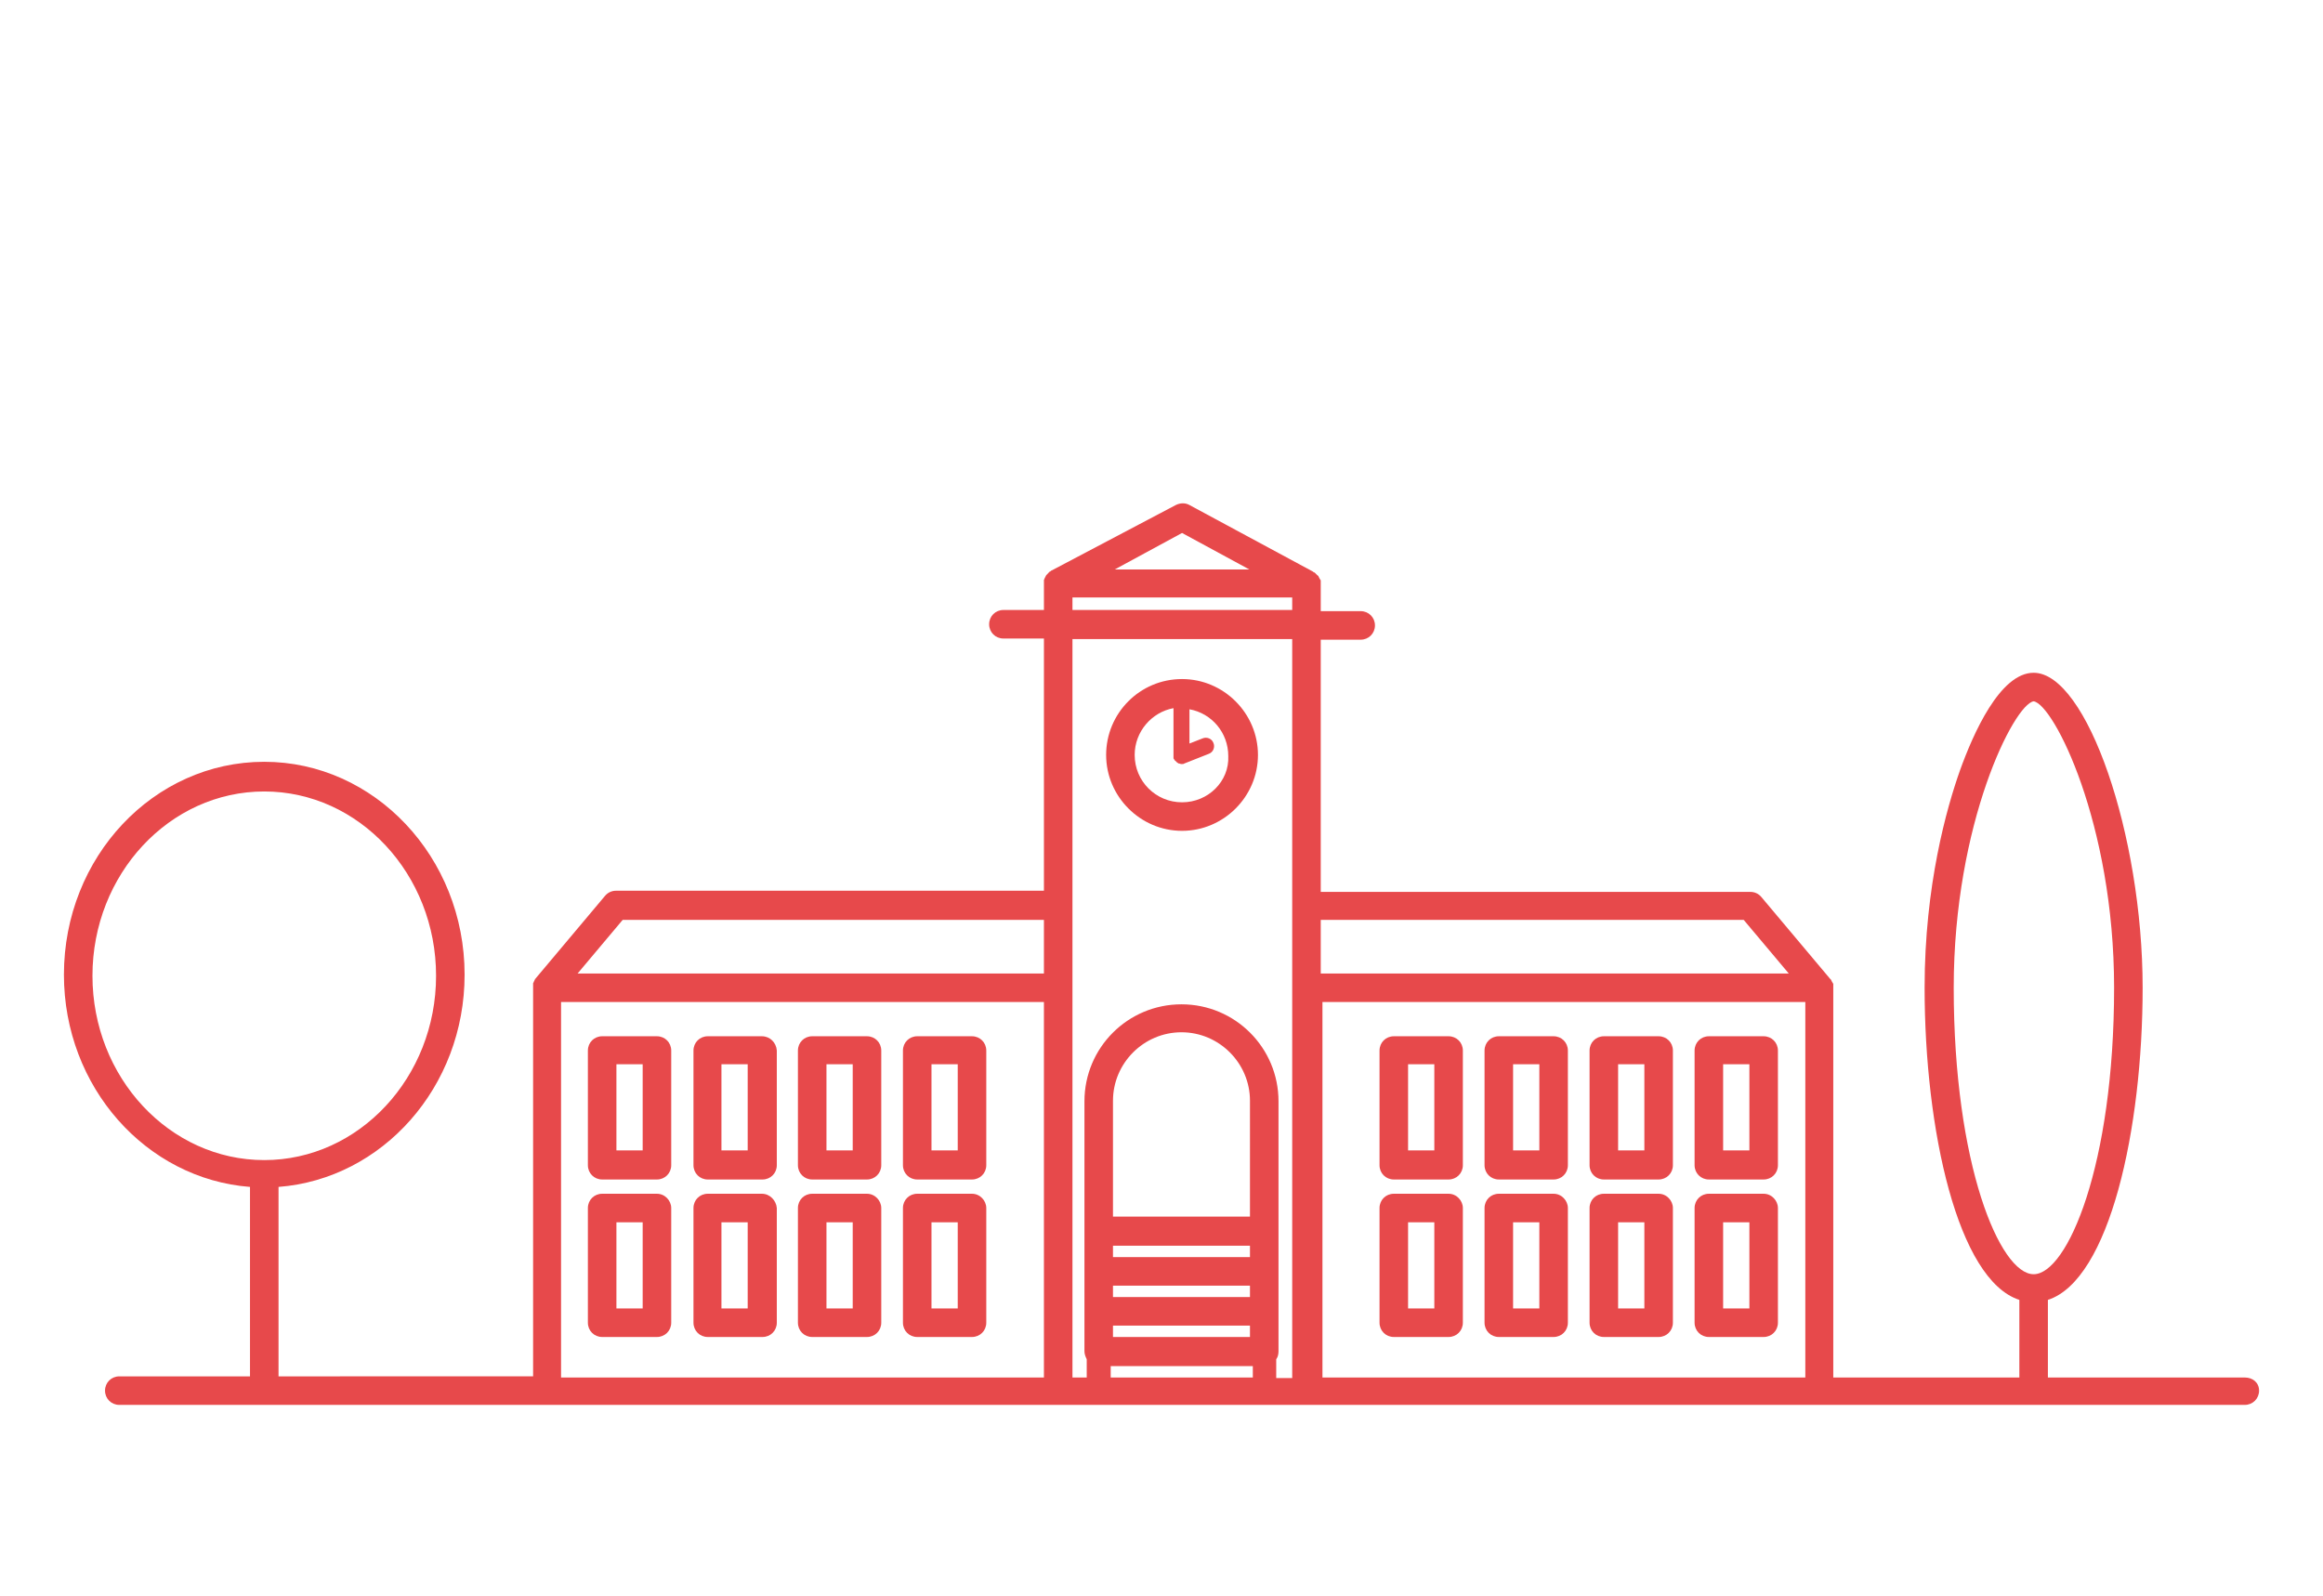 <?xml version="1.0" encoding="utf-8"?>
<!-- Generator: Adobe Illustrator 24.3.0, SVG Export Plug-In . SVG Version: 6.00 Build 0)  -->
<svg version="1.1" id="Calque_1" xmlns="http://www.w3.org/2000/svg" xmlns:xlink="http://www.w3.org/1999/xlink" x="0px" y="0px"
	 viewBox="0 0 407 279.7" style="enable-background:new 0 0 407 279.7;" xml:space="preserve">
<style type="text/css">
	.st0{fill:#E7494B;}
</style>
<g>
	<path class="st0" d="M393.3,241.4h-34.5v-13.6c10.8-3.5,16.6-29.9,16.6-54.7c0-26.8-9.8-55.2-19.1-55.2c-5.9,0-10.6,10.7-12.9,17.1
		c-2.3,6.5-6.2,20.1-6.2,38.1c0,24.9,5.8,51.2,16.6,54.7v13.6h-32.6v-68.3c0,0,0-0.1,0-0.1c0-0.1,0-0.2,0-0.3c0-0.1,0-0.2,0-0.2
		c0-0.1,0-0.2-0.1-0.2c0-0.1-0.1-0.2-0.1-0.2c0-0.1-0.1-0.1-0.1-0.2c0-0.1-0.1-0.1-0.1-0.2c0,0,0-0.1-0.1-0.1l-12.1-14.4
		c-0.5-0.6-1.2-0.9-1.9-0.9h-75.3v-44.2h7c1.4,0,2.5-1.1,2.5-2.5s-1.1-2.5-2.5-2.5h-7v-4.7c0,0,0-0.1,0-0.1c0-0.1,0-0.2,0-0.3
		c0-0.1,0-0.2,0-0.2c0-0.1,0-0.2-0.1-0.2c0-0.1-0.1-0.2-0.1-0.2c0-0.1-0.1-0.1-0.1-0.2c0-0.1-0.1-0.1-0.1-0.2c0-0.1-0.1-0.1-0.2-0.2
		c-0.1-0.1-0.1-0.1-0.2-0.2c-0.1-0.1-0.1-0.1-0.2-0.2c-0.1-0.1-0.1-0.1-0.2-0.1c0,0-0.1,0-0.1-0.1l-21.7-11.7
		c-0.7-0.4-1.6-0.4-2.4,0L184.2,100c0,0-0.1,0-0.1,0.1c-0.1,0-0.1,0.1-0.2,0.1c-0.1,0-0.1,0.1-0.2,0.2c-0.1,0.1-0.1,0.1-0.2,0.2
		c-0.1,0.1-0.1,0.1-0.2,0.2c0,0.1-0.1,0.1-0.1,0.2c0,0.1-0.1,0.1-0.1,0.2c0,0.1-0.1,0.1-0.1,0.2c0,0.1-0.1,0.2-0.1,0.2
		c0,0.1,0,0.2,0,0.2c0,0.1,0,0.2,0,0.3c0,0,0,0.1,0,0.1v4.7h-7.1c-1.4,0-2.5,1.1-2.5,2.5s1.1,2.5,2.5,2.5h7.1v44.2h-75
		c-0.7,0-1.4,0.3-1.9,0.9l-12.1,14.4c0,0,0,0.1-0.1,0.1c-0.1,0.1-0.1,0.1-0.1,0.2c0,0.1-0.1,0.1-0.1,0.2c0,0.1-0.1,0.1-0.1,0.2
		c0,0.1-0.1,0.2-0.1,0.2c0,0.1,0,0.2,0,0.2c0,0.1,0,0.2,0,0.3c0,0,0,0.1,0,0.1v68.3H48.8v-33.2c18.2-1.4,32.6-17.5,32.6-37.2
		c0-20.6-15.8-37.3-35.1-37.3c-19.4,0-35.1,16.7-35.1,37.3c0,19.7,14.4,35.8,32.6,37.2v33.2H20.9c-1.4,0-2.5,1.1-2.5,2.5
		s1.1,2.5,2.5,2.5h74.9h89.6h43.5h0.3h89.6h74.5c1.4,0,2.5-1.1,2.5-2.5S394.7,241.4,393.3,241.4z M342.3,173.1
		c0-28.9,10.6-49.7,14-50.2c3.5,0.5,14.1,21.4,14.1,50.2c0,31.1-8.2,50.2-14.1,50.2S342.3,204.1,342.3,173.1z M16.2,171
		c0-17.8,13.5-32.3,30.1-32.3c16.6,0,30.1,14.5,30.1,32.3s-13.5,32.3-30.1,32.3C29.7,203.3,16.2,188.8,16.2,171z M305.5,161.2
		l7.9,9.4h-82v-9.4H305.5z M207.1,93.4l11.8,6.4h-23.6L207.1,93.4z M187.9,104.7h38.5v2.2h-38.5V104.7z M109.1,161.2h73.8v9.4h-81.7
		L109.1,161.2z M98.3,175.6h84.6v65.8H98.3V175.6z M195,232.3H219v2H195V232.3z M195,225.3H219v2H195V225.3z M219,220.3H195v-2H219
		V220.3z M219,213.2H195v-20.3c0-6.6,5.4-12,12-12s12,5.4,12,12V213.2z M194.6,239.4h24.9v2h-24.9V239.4z M223.6,241.4v-3.2
		c0.3-0.4,0.4-0.9,0.4-1.4v-7v-7v-7v-22.8c0-9.4-7.6-17-17-17s-17,7.6-17,17v22.8v7v7v7c0,0.5,0.2,1,0.4,1.4v3.2h-2.5v-68.3v-61.1
		h38.5v129.5H223.6z M231.7,241.4v-65.8h84.6v65.8H231.7z"/>
	<path class="st0" d="M115.1,181.6h-9.6c-1.4,0-2.5,1.1-2.5,2.5v20.1c0,1.4,1.1,2.5,2.5,2.5h9.6c1.4,0,2.5-1.1,2.5-2.5v-20.1
		C117.6,182.7,116.5,181.6,115.1,181.6z M112.6,201.6h-4.6v-15.1h4.6V201.6z"/>
	<path class="st0" d="M133.5,181.6H124c-1.4,0-2.5,1.1-2.5,2.5v20.1c0,1.4,1.1,2.5,2.5,2.5h9.6c1.4,0,2.5-1.1,2.5-2.5v-20.1
		C136,182.7,134.9,181.6,133.5,181.6z M131,201.6h-4.6v-15.1h4.6V201.6z"/>
	<path class="st0" d="M151.9,181.6h-9.6c-1.4,0-2.5,1.1-2.5,2.5v20.1c0,1.4,1.1,2.5,2.5,2.5h9.6c1.4,0,2.5-1.1,2.5-2.5v-20.1
		C154.4,182.7,153.3,181.6,151.9,181.6z M149.4,201.6h-4.6v-15.1h4.6V201.6z"/>
	<path class="st0" d="M170.3,181.6h-9.6c-1.4,0-2.5,1.1-2.5,2.5v20.1c0,1.4,1.1,2.5,2.5,2.5h9.6c1.4,0,2.5-1.1,2.5-2.5v-20.1
		C172.8,182.7,171.7,181.6,170.3,181.6z M167.8,201.6h-4.6v-15.1h4.6V201.6z"/>
	<path class="st0" d="M115.1,209.2h-9.6c-1.4,0-2.5,1.1-2.5,2.5v20.1c0,1.4,1.1,2.5,2.5,2.5h9.6c1.4,0,2.5-1.1,2.5-2.5v-20.1
		C117.6,210.4,116.5,209.2,115.1,209.2z M112.6,229.3h-4.6v-15.1h4.6V229.3z"/>
	<path class="st0" d="M133.5,209.2H124c-1.4,0-2.5,1.1-2.5,2.5v20.1c0,1.4,1.1,2.5,2.5,2.5h9.6c1.4,0,2.5-1.1,2.5-2.5v-20.1
		C136,210.4,134.9,209.2,133.5,209.2z M131,229.3h-4.6v-15.1h4.6V229.3z"/>
	<path class="st0" d="M151.9,209.2h-9.6c-1.4,0-2.5,1.1-2.5,2.5v20.1c0,1.4,1.1,2.5,2.5,2.5h9.6c1.4,0,2.5-1.1,2.5-2.5v-20.1
		C154.4,210.4,153.3,209.2,151.9,209.2z M149.4,229.3h-4.6v-15.1h4.6V229.3z"/>
	<path class="st0" d="M170.3,209.2h-9.6c-1.4,0-2.5,1.1-2.5,2.5v20.1c0,1.4,1.1,2.5,2.5,2.5h9.6c1.4,0,2.5-1.1,2.5-2.5v-20.1
		C172.8,210.4,171.7,209.2,170.3,209.2z M167.8,229.3h-4.6v-15.1h4.6V229.3z"/>
	<path class="st0" d="M207.1,119c-7.4,0-13.3,6-13.3,13.3s6,13.3,13.3,13.3s13.3-6,13.3-13.3S214.4,119,207.1,119z M207.1,140.6
		c-4.6,0-8.3-3.7-8.3-8.3c0-4.1,3-7.5,6.8-8.2v8.2c0,0,0,0.1,0,0.1c0,0.1,0,0.1,0,0.2c0,0.1,0,0.1,0,0.2c0,0,0,0.1,0,0.1
		c0,0,0,0,0,0c0.1,0.1,0.1,0.2,0.2,0.3c0,0,0,0.1,0.1,0.1c0.1,0.1,0.2,0.2,0.3,0.3c0,0,0,0,0,0c0.1,0.1,0.2,0.1,0.3,0.2
		c0,0,0.1,0,0.1,0c0.1,0,0.2,0.1,0.4,0.1c0,0,0,0,0,0c0,0,0,0,0,0c0.2,0,0.4,0,0.5-0.1c0,0,0,0,0,0l4.3-1.7c0.8-0.3,1.1-1.2,0.8-1.9
		c-0.3-0.8-1.2-1.1-1.9-0.8l-2.3,0.9v-6c3.9,0.7,6.8,4.1,6.8,8.2C215.4,136.9,211.7,140.6,207.1,140.6z"/>
	<path class="st0" d="M309,181.6h-9.6c-1.4,0-2.5,1.1-2.5,2.5v20.1c0,1.4,1.1,2.5,2.5,2.5h9.6c1.4,0,2.5-1.1,2.5-2.5v-20.1
		C311.5,182.7,310.4,181.6,309,181.6z M306.5,201.6h-4.6v-15.1h4.6V201.6z"/>
	<path class="st0" d="M290.6,181.6H281c-1.4,0-2.5,1.1-2.5,2.5v20.1c0,1.4,1.1,2.5,2.5,2.5h9.6c1.4,0,2.5-1.1,2.5-2.5v-20.1
		C293.1,182.7,292,181.6,290.6,181.6z M288.1,201.6h-4.6v-15.1h4.6V201.6z"/>
	<path class="st0" d="M272.2,181.6h-9.6c-1.4,0-2.5,1.1-2.5,2.5v20.1c0,1.4,1.1,2.5,2.5,2.5h9.6c1.4,0,2.5-1.1,2.5-2.5v-20.1
		C274.7,182.7,273.6,181.6,272.2,181.6z M269.7,201.6h-4.6v-15.1h4.6V201.6z"/>
	<path class="st0" d="M253.8,181.6h-9.6c-1.4,0-2.5,1.1-2.5,2.5v20.1c0,1.4,1.1,2.5,2.5,2.5h9.6c1.4,0,2.5-1.1,2.5-2.5v-20.1
		C256.3,182.7,255.2,181.6,253.8,181.6z M251.3,201.6h-4.6v-15.1h4.6V201.6z"/>
	<path class="st0" d="M309,209.2h-9.6c-1.4,0-2.5,1.1-2.5,2.5v20.1c0,1.4,1.1,2.5,2.5,2.5h9.6c1.4,0,2.5-1.1,2.5-2.5v-20.1
		C311.5,210.4,310.4,209.2,309,209.2z M306.5,229.3h-4.6v-15.1h4.6V229.3z"/>
	<path class="st0" d="M290.6,209.2H281c-1.4,0-2.5,1.1-2.5,2.5v20.1c0,1.4,1.1,2.5,2.5,2.5h9.6c1.4,0,2.5-1.1,2.5-2.5v-20.1
		C293.1,210.4,292,209.2,290.6,209.2z M288.1,229.3h-4.6v-15.1h4.6V229.3z"/>
	<path class="st0" d="M272.2,209.2h-9.6c-1.4,0-2.5,1.1-2.5,2.5v20.1c0,1.4,1.1,2.5,2.5,2.5h9.6c1.4,0,2.5-1.1,2.5-2.5v-20.1
		C274.7,210.4,273.6,209.2,272.2,209.2z M269.7,229.3h-4.6v-15.1h4.6V229.3z"/>
	<path class="st0" d="M253.8,209.2h-9.6c-1.4,0-2.5,1.1-2.5,2.5v20.1c0,1.4,1.1,2.5,2.5,2.5h9.6c1.4,0,2.5-1.1,2.5-2.5v-20.1
		C256.3,210.4,255.2,209.2,253.8,209.2z M251.3,229.3h-4.6v-15.1h4.6V229.3z"/>
</g>
</svg>
